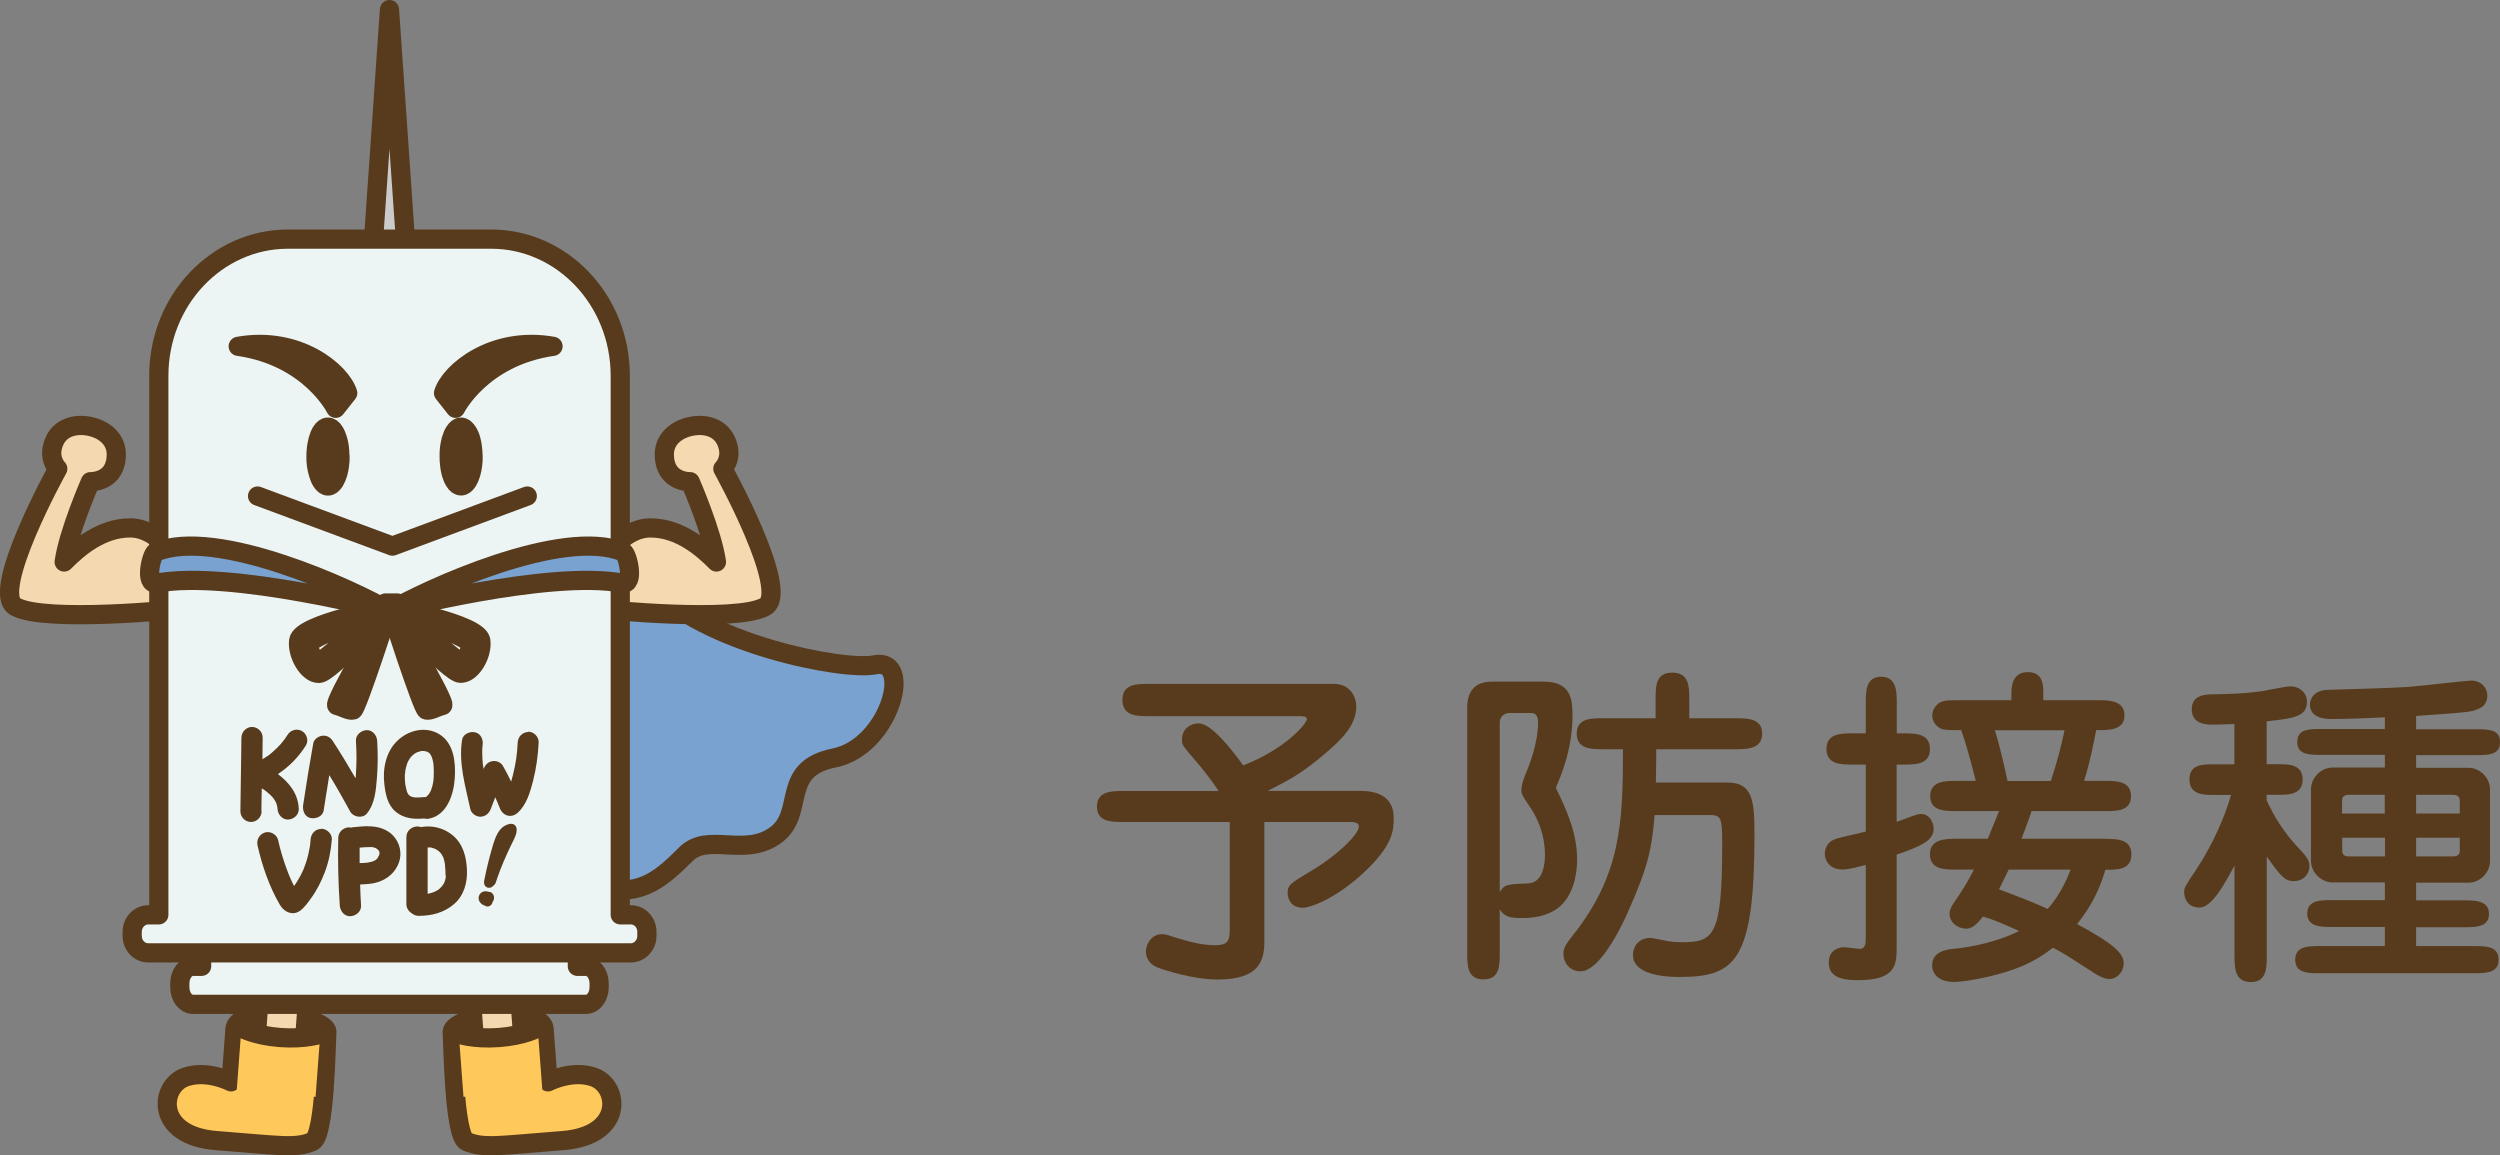 <?xml version="1.0" encoding="UTF-8"?>
<svg id="_レイヤー_2" data-name="レイヤー 2" xmlns="http://www.w3.org/2000/svg" viewBox="0 0 195.2 90.21">
  <rect x="0" y="0" width="195.2" height="90.21" fill="#808080" stroke="none"/>
  <defs>
    <style>
      .cls-1 {
        fill: none;
        stroke: #573b1c;
        stroke-linecap: round;
        stroke-linejoin: round;
        stroke-width: 1.5px;
      }

      .cls-2 {
        fill: #f4d8b0;
      }

      .cls-3 {
        fill: #f5d9b1;
      }

      .cls-4 {
        fill: #ffc85a;
      }

      .cls-5 {
        fill: #ecf5f4;
      }

      .cls-6 {
        fill: #cbcbcb;
      }

      .cls-7 {
        fill: #573b1c;
      }

      .cls-8 {
        fill: #3370b5;
      }

      .cls-9 {
        fill: #7aa2d0;
      }
    </style>
  </defs>
  <g id="back">
    <g>
      <g>
        <path class="cls-7" d="M95.13,61.73c-.57-.86-1.22-1.69-1.9-2.47-.94-1.09-.94-1.12-.94-1.53,0-.81,.65-1.25,1.3-1.25,.99,0,2.55,2,3.48,3.28,3.3-1.27,4.97-3.28,4.97-3.61,0-.23-.34-.23-.62-.23h-11.7c-.94,0-2.08,0-2.08-1.27s1.14-1.25,2.08-1.25h14.46c1.27,0,1.72,1.07,1.72,1.74,0,1.43-1.04,2.5-2.31,3.59-1.9,1.64-2.83,2.11-4.6,3.02h7.1c.68,0,2.73,0,2.73,2.11,0,.91,0,2.16-2.5,4.42-2.18,1.98-4.08,2.6-4.58,2.6-1.12,0-1.2-.96-1.2-1.14,0-.65,.18-.75,1.92-1.79,2.03-1.22,3.64-2.83,3.64-3.41,0-.34-.39-.36-.75-.36h-6.63v9.36c0,1.38-.34,2.94-3.61,2.94-2.03,0-4.32-.78-4.73-.94-.88-.34-.91-1.09-.91-1.22,0-.62,.44-1.38,1.27-1.38,.21,0,.36,.05,.47,.08,1.72,.57,2.76,.78,3.59,.78s1.22-.1,1.22-1.17v-8.45h-8.32c-.91,0-2.05,0-2.05-1.2s1.14-1.22,2.05-1.22h7.44Z"/>
        <path class="cls-7" d="M117.1,74.39c0,.99,0,2.08-1.27,2.08s-1.27-1.09-1.27-2.08v-19.14c0-2,1.46-2.03,2.03-2.03h3.93c2.16,0,2.26,1.4,2.26,2.65,0,2.68-.94,4.78-1.3,5.64,.91,1.87,1.66,3.61,1.66,5.59,0,.65-.08,2.31-1.12,3.46-1.04,1.12-2.7,1.12-3.2,1.12-.88,0-1.35-.08-1.72-.68v3.38Zm0-4.73c.36-.62,.62-.62,2.18-.68,1.27-.03,1.35-1.69,1.35-2.21,0-1.56-.52-2.78-1.14-3.72-.62-.91-.7-1.01-.7-1.4,0-.23,.13-.73,.23-.96,.39-.94,1.07-2.63,1.07-4.29,0-.68-.31-.73-.65-.73h-1.59c-.31,0-.75,.23-.75,.73v13.26Zm12.09-6.01c-.21,2.52-.44,3.9-2.13,7.67-.81,1.82-2.34,4.52-3.64,4.52-.99,0-1.35-.83-1.35-1.35s.23-.81,.78-1.51c3.72-4.73,3.87-8.74,3.87-14.48h-1.53c-.91,0-2.08,0-2.08-1.22s1.17-1.2,2.08-1.2h4.08v-1.48c0-1.04,0-2.08,1.3-2.08s1.33,1.04,1.33,2.08v1.48h3.61c.91,0,2.08,0,2.08,1.2s-1.17,1.22-2.08,1.22h-6.19c0,.42,0,1.14-.03,2.6h5.59c1.95,0,2.11,1.38,2.11,4.03,0,10.01-1.53,11.15-5.88,11.15-.73,0-3.61-.05-3.61-1.72,0-.6,.39-1.33,1.38-1.33,.1,0,1.22,.23,1.38,.26,.31,.05,.65,.08,.99,.08,2.57,0,3.22-.39,3.22-7.75,0-2-.1-2.18-.99-2.18h-4.29Z"/>
        <path class="cls-7" d="M148.61,57.26c.94,0,2.08,0,2.08,1.22s-1.14,1.22-2.08,1.22h-.52v4.47c.29-.08,1.56-.62,1.85-.62,.88,0,1.04,.89,1.04,1.15,0,.96-1.04,1.38-2.89,2.03v7.18c0,1.35,0,2.62-2.99,2.62-.86,0-2.31-.05-2.31-1.35,0-1.17,1.01-1.22,1.2-1.22,.16,0,1.09,.13,1.2,.13,.47,0,.49-.44,.49-.86v-5.7c-.49,.13-1.3,.36-1.82,.36-1.12,0-1.38-.83-1.38-1.22,0-.52,.29-.99,.86-1.17,.36-.13,2-.47,2.34-.57v-5.23h-.99c-.94,0-2.08,0-2.08-1.22s1.14-1.22,2.08-1.22h.99v-2.34c0-.94,0-2.08,1.2-2.08s1.22,1.14,1.22,2.08v2.34h.52Zm15.76,8.24c.91,0,2.05,0,2.05,1.22s-1.14,1.19-2.03,1.19c-.42,1.43-1.04,2.78-2.21,4.24,2.89,1.56,3.64,2.29,3.64,3.07,0,.62-.49,1.22-1.12,1.22-.49,0-1.12-.42-1.2-.47-2.21-1.43-2.44-1.58-3.2-1.97-.73,.55-1.77,1.32-3.77,1.92-1.64,.49-3.33,.75-3.93,.75-1.4,0-1.74-.78-1.74-1.3,0-1.12,1.22-1.25,1.82-1.3,1.27-.13,3.35-.55,4.97-1.38-1.51-.68-2.13-.94-2.83-1.12-.62,.83-1.01,.94-1.3,.94-.6,0-1.3-.44-1.3-1.17,0-.31,.18-.6,.26-.73,.99-1.46,1.17-1.79,1.64-2.71h-1.35c-.91,0-2.08,0-2.08-1.19s1.17-1.22,2.08-1.22h2.44c.13-.31,.57-1.43,.88-2.16h-3.33c-.91,0-2.05,0-2.05-1.17s1.14-1.19,2.05-1.19h1.51c-.57-2.24-.83-3.07-1.14-3.96-.88,0-1.38,0-1.61-.13-.31-.16-.65-.52-.65-.99,0-.29,.08-.55,.31-.8,.36-.42,.81-.42,1.79-.42h4.08v-.47c0-.44,0-1.72,1.27-1.72s1.22,1.12,1.22,1.72v.47h4.26c.78,0,2.08,0,2.08,1.17s-1.14,1.17-2.21,1.17c-.18,.96-.52,2.63-.94,3.96h1.61c.88,0,2.05,0,2.05,1.19s-1.14,1.17-2.05,1.17h-5.72c-.13,.44-.31,.94-.78,2.16h6.5Zm-8.61-8.48c.49,1.59,.83,3.25,.99,3.96h3.38c.47-1.46,.75-2.45,1.07-3.96h-5.43Zm1.07,10.89c-.13,.29-.21,.42-.75,1.53,1.25,.47,2.57,.96,3.8,1.53,.26-.29,1.17-1.35,1.79-3.07h-4.84Z"/>
        <path class="cls-7" d="M177,62.53c.6,1.3,1.35,2.47,2.31,3.51,.73,.78,1.01,1.09,1.01,1.56,0,.73-.55,1.2-1.2,1.2-.73,0-1.04-.39-2.13-1.92v7.72c0,.96,0,2.08-1.25,2.08s-1.27-1.12-1.27-2.08v-7.02c-.78,1.46-1.77,3.28-2.73,3.28-1.04,0-1.2-.86-1.2-1.2s.08-.49,.96-1.79c1.35-2.05,2.26-4.24,2.7-5.8h-1.3c-.83,0-1.95,0-1.95-1.22s1.12-1.17,1.95-1.17h1.56v-3.15c-.6,.03-1.56,.05-1.64,.05-.49,0-1.69,0-1.69-1.2s1.22-1.17,1.82-1.17c1.2-.03,2.03-.03,3.59-.23,.34-.05,1.92-.39,2.29-.39,.73,0,1.3,.52,1.3,1.2,0,1.17-1.04,1.3-3.15,1.53v3.35h.86c.86,0,1.95,0,1.95,1.2s-1.15,1.19-1.95,1.19h-.86v.47Zm11.65,11.34h4.47c.99,0,1.97,0,1.97,1.06s-1.01,1.06-1.97,1.06h-11.93c-.99,0-1.98,0-1.98-1.06s1.02-1.06,1.98-1.06h5.02v-1.49h-4.06c-.93,0-2,0-2-1.06s1.09-1.04,2-1.04h4.06v-1.38h-4.08c-.91,0-1.69-.8-1.69-1.69v-5.59c0-.83,.73-1.69,1.69-1.69h4.08v-.99h-4.89c-1.04,0-1.95,0-1.95-1.01s.91-1.01,1.95-1.01h4.89v-.91c-1.04,.05-2.91,.13-4.11,.13-.42,0-1.74,0-1.74-1.14,0-.16,.08-1.12,1.46-1.14,1.53-.05,4.96-.13,6.26-.23,.75-.05,4.5-.49,4.86-.49,.83,0,1.27,.6,1.27,1.17,0,.49-.23,.86-.7,1.04-.52,.23-.62,.26-4.86,.55v1.04h4.6c1.07,0,1.95,0,1.95,1.01s-.91,1.01-1.95,1.01h-4.6v.99h4.08c.93,0,1.69,.8,1.69,1.69v5.59c0,.86-.73,1.69-1.69,1.69h-4.08v1.38h3.69c.91,0,2,0,2,1.06s-1.09,1.04-2,1.04h-3.69v1.49Zm-2.44-11.81h-2.79c-.13,0-.55,0-.55,.42v1.04h3.33v-1.46Zm0,3.35h-3.33v1.04c0,.42,.42,.42,.55,.42h2.79v-1.46Zm2.44-1.89h3.41v-1.04c0-.42-.42-.42-.55-.42h-2.86v1.46Zm0,3.35h2.86c.13,0,.55,0,.55-.42v-1.04h-3.41v1.46Z"/>
      </g>
      <g>
        <g>
          <path class="cls-9" d="M46.98,69.28c3.13,.83,4.85-.88,6.58-2.59,1.72-1.71,4.54,.27,6.97-1.46,2.43-1.73,.28-5.19,4.61-6.05,4.32-.86,6.23-7.9,3.15-7.27-2.39,.49-13.37-1.63-17.51-6.27l-8.95,1.08,5.16,22.56Z"/>
          <path class="cls-1" d="M46.98,69.28c3.13,.83,4.85-.88,6.58-2.59,1.72-1.71,4.54,.27,6.97-1.46,2.43-1.73,.28-5.19,4.61-6.05,4.32-.86,6.23-7.9,3.15-7.27-2.39,.49-13.37-1.63-17.51-6.27l-8.95,1.08,5.16,22.56Z"/>
        </g>
        <g>
          <path class="cls-2" d="M13.89,43.88s-1.43-2.66-3.73-2.66-4.12,1.62-5.15,2.66c.32-2.31,2.05-6.27,2.05-6.27,0,0,2.02,.08,2.02-2.14,0-1.24-1.06-2.07-2.38-2.23-.88-.11-2.28,.13-2.62,1.73-.21,1,.43,1.63,.43,1.63,0,0-5.34,9.64-3.3,10.77,2.3,1.28,12.83,.2,12.83,.2"/>
          <path class="cls-1" d="M13.89,43.88s-1.43-2.66-3.73-2.66-4.12,1.62-5.15,2.66c.32-2.31,2.05-6.27,2.05-6.27,0,0,2.02,.08,2.02-2.14,0-1.24-1.06-2.07-2.38-2.23-.88-.11-2.28,.13-2.62,1.73-.21,1,.43,1.63,.43,1.63,0,0-5.34,9.64-3.3,10.77,2.3,1.28,12.83,.2,12.83,.2"/>
        </g>
        <g>
          <path class="cls-3" d="M47.06,43.88s1.43-2.66,3.73-2.66,4.12,1.62,5.15,2.66c-.32-2.31-2.05-6.27-2.05-6.27,0,0-2.02,.08-2.02-2.14,0-1.24,1.06-2.07,2.38-2.23,.88-.11,2.28,.13,2.62,1.73,.21,1-.43,1.63-.43,1.63,0,0,5.34,9.64,3.3,10.77-2.3,1.28-12.83,.2-12.83,.2"/>
          <path class="cls-1" d="M47.06,43.88s1.43-2.66,3.73-2.66,4.12,1.62,5.15,2.66c-.32-2.31-2.05-6.27-2.05-6.27,0,0-2.02,.08-2.02-2.14,0-1.24,1.06-2.07,2.38-2.23,.88-.11,2.28,.13,2.62,1.73,.21,1-.43,1.63-.43,1.63,0,0,5.34,9.64,3.3,10.77-2.3,1.28-12.83,.2-12.83,.2"/>
        </g>
        <g>
          <polygon class="cls-6" points="29.08 19.96 31.74 19.96 30.41 .75 29.08 19.96"/>
          <polygon class="cls-1" points="29.08 19.96 31.74 19.96 30.41 .75 29.08 19.96"/>
        </g>
        <g>
          <g>
            <g>
              <path class="cls-4" d="M22.01,79.17c-2.46-.18-3.62,.54-3.66,1.14-.05,.6-.31,4.16-.31,4.16,0,0-1.86-.97-3.57-.37-2.02,.71-2.41,4.6,2.46,4.96,4.87,.37,6.12,.64,7.47,.07,.99-.42,1.06-7.75,1.12-8.55,.05-.6-1.92-1.28-3.51-1.4Z"/>
              <path class="cls-1" d="M22.01,79.17c-2.46-.18-3.62,.54-3.66,1.14-.05,.6-.31,4.16-.31,4.16,0,0-1.86-.97-3.57-.37-2.02,.71-2.41,4.6,2.46,4.96,4.87,.37,6.12,.64,7.47,.07,.99-.42,1.06-7.75,1.12-8.55,.05-.6-1.92-1.28-3.51-1.4Z"/>
            </g>
            <g>
              <rect class="cls-2" x="19.71" y="77.64" width="4.61" height="3.78" transform="translate(-58.95 95.53) rotate(-85.7)"/>
              <rect class="cls-1" x="19.71" y="77.64" width="4.61" height="3.78" transform="translate(-58.95 95.53) rotate(-85.7)"/>
            </g>
            <path class="cls-4" d="M25.02,80.73s-1.17,.42-3.16,.27c-1.99-.15-3.01-.74-3.01-.74l-.37,4.92,6.16,.46,.37-4.92Z"/>
            <path class="cls-1" d="M18.86,80.27s1.02,.59,3.01,.74c1.99,.15,3.16-.27,3.16-.27"/>
          </g>
          <g>
            <g>
              <path class="cls-4" d="M38.82,79.17c2.46-.18,3.62,.54,3.66,1.14s.31,4.16,.31,4.16c0,0,1.86-.97,3.57-.37,2.02,.71,2.41,4.6-2.46,4.96-4.87,.37-6.12,.64-7.47,.07-.99-.42-1.06-7.75-1.12-8.55-.05-.6,1.92-1.28,3.51-1.4Z"/>
              <path class="cls-1" d="M38.82,79.17c2.46-.18,3.62,.54,3.66,1.14s.31,4.16,.31,4.16c0,0,1.86-.97,3.57-.37,2.02,.71,2.41,4.6-2.46,4.96-4.87,.37-6.12,.64-7.47,.07-.99-.42-1.06-7.75-1.12-8.55-.05-.6,1.92-1.28,3.51-1.4Z"/>
            </g>
            <g>
              <rect class="cls-2" x="36.92" y="77.23" width="3.78" height="4.61" transform="translate(-5.85 3.13) rotate(-4.3)"/>
              <rect class="cls-1" x="36.92" y="77.23" width="3.78" height="4.61" transform="translate(-5.85 3.13) rotate(-4.3)"/>
            </g>
            <path class="cls-4" d="M35.81,80.73s1.17,.42,3.16,.27c1.99-.15,3.01-.74,3.01-.74l.37,4.92-6.16,.46-.37-4.92Z"/>
            <path class="cls-1" d="M41.97,80.27s-1.02,.59-3.01,.74c-1.99,.15-3.16-.27-3.16-.27"/>
          </g>
        </g>
        <g>
          <path class="cls-5" d="M15.74,69.83v5.62h-.67c-.57,0-1.03,.6-1.03,1.33v.31c0,.74,.46,1.33,1.03,1.33h30.68c.57,0,1.03-.6,1.03-1.33v-.31c0-.74-.46-1.33-1.03-1.33h-.67v-5.62H15.74Z"/>
          <path class="cls-1" d="M15.74,69.83v5.62h-.67c-.57,0-1.03,.6-1.03,1.33v.31c0,.74,.46,1.33,1.03,1.33h30.68c.57,0,1.03-.6,1.03-1.33v-.31c0-.74-.46-1.33-1.03-1.33h-.67v-5.62H15.74Z"/>
        </g>
        <g>
          <path class="cls-5" d="M30.41,74.4h18.84c.7,0,1.26-.6,1.26-1.33v-.31c0-.74-.56-1.33-1.26-1.33h-.82V29.34c0-5.89-4.52-10.67-10.09-10.67h-15.85c-5.57,0-10.09,4.78-10.09,10.67v42.09h-.82c-.7,0-1.26,.6-1.26,1.33v.31c0,.74,.56,1.33,1.26,1.33H30.41Z"/>
          <path class="cls-1" d="M30.41,74.4h18.84c.7,0,1.26-.6,1.26-1.33v-.31c0-.74-.56-1.33-1.26-1.33h-.82V29.34c0-5.89-4.52-10.67-10.09-10.67h-15.85c-5.57,0-10.09,4.78-10.09,10.67v42.09h-.82c-.7,0-1.26,.6-1.26,1.33v.31c0,.74,.56,1.33,1.26,1.33H30.41Z"/>
        </g>
        <g>
          <path class="cls-7" d="M26.55,35.64c0,.23-.01,.45-.04,.67-.03,.23-.07,.45-.13,.65-.07,.24-.16,.45-.26,.61-.15,.24-.32,.38-.51,.38s-.36-.14-.51-.38c-.1-.16-.18-.37-.25-.61-.06-.2-.11-.41-.14-.65-.03-.21-.04-.43-.04-.66s.02-.46,.04-.67c.03-.23,.08-.45,.13-.65,.07-.24,.15-.45,.25-.61,.15-.24,.32-.37,.51-.37s.37,.13,.51,.37c.1,.16,.19,.37,.26,.61,.06,.2,.1,.42,.13,.65,.03,.21,.03,.43,.03,.66Z"/>
          <path class="cls-1" d="M26.55,35.64c0,.23-.01,.45-.04,.67-.03,.23-.07,.45-.13,.65-.07,.24-.16,.45-.26,.61-.15,.24-.32,.38-.51,.38s-.36-.14-.51-.38c-.1-.16-.18-.37-.25-.61-.06-.2-.11-.41-.14-.65-.03-.21-.04-.43-.04-.66s.02-.46,.04-.67c.03-.23,.08-.45,.13-.65,.07-.24,.15-.45,.25-.61,.15-.24,.32-.37,.51-.37s.37,.13,.51,.37c.1,.16,.19,.37,.26,.61,.06,.2,.1,.42,.13,.65,.03,.21,.03,.43,.03,.66Z"/>
        </g>
        <g>
          <path class="cls-7" d="M36.94,35.64c0,.23-.01,.46-.04,.67-.03,.23-.07,.45-.13,.65-.07,.24-.16,.45-.26,.61-.15,.24-.32,.37-.51,.37s-.37-.13-.51-.37c-.1-.16-.19-.37-.26-.61-.06-.2-.09-.42-.12-.65-.03-.21-.04-.43-.04-.66s0-.46,.03-.67c.03-.23,.08-.45,.13-.65,.07-.24,.16-.45,.26-.61,.15-.24,.32-.37,.51-.37s.36,.14,.51,.38c.1,.16,.2,.36,.26,.61,.06,.2,.1,.42,.12,.65,.03,.21,.04,.43,.04,.66Z"/>
          <path class="cls-1" d="M36.94,35.64c0,.23-.01,.46-.04,.67-.03,.23-.07,.45-.13,.65-.07,.24-.16,.45-.26,.61-.15,.24-.32,.37-.51,.37s-.37-.13-.51-.37c-.1-.16-.19-.37-.26-.61-.06-.2-.09-.42-.12-.65-.03-.21-.04-.43-.04-.66s0-.46,.03-.67c.03-.23,.08-.45,.13-.65,.07-.24,.16-.45,.26-.61,.15-.24,.32-.37,.51-.37s.36,.14,.51,.38c.1,.16,.2,.36,.26,.61,.06,.2,.1,.42,.12,.65,.03,.21,.04,.43,.04,.66Z"/>
        </g>
        <g>
          <path class="cls-7" d="M18.6,27.04c4.67-.83,8.04,1.98,8.55,3.65l-.94,1.19s-2.01-4.04-7.61-4.84Z"/>
          <path class="cls-1" d="M18.6,27.04c4.67-.83,8.04,1.98,8.55,3.65l-.94,1.19s-2.01-4.04-7.61-4.84Z"/>
        </g>
        <g>
          <path class="cls-7" d="M43.18,27.04c-4.67-.83-8.04,1.98-8.55,3.65l.94,1.19s2.01-4.04,7.61-4.84Z"/>
          <path class="cls-1" d="M43.18,27.04c-4.67-.83-8.04,1.98-8.55,3.65l.94,1.19s2.01-4.04,7.61-4.84Z"/>
        </g>
        <polyline class="cls-1" points="41.17 38.73 30.64 42.64 20.11 38.73"/>
        <g>
          <path class="cls-7" d="M20.41,63.34c0-.6,.02-1.19,.03-1.79,0,0,.01,0,.02,.01,.27,.18,.4,.27,.63,.49,.04,.04,.08,.08,.12,.12,0,0,.08,.1,.1,.11,.07,.09,.13,.19,.19,.29,.03,.05,.05,.1,.08,.16,0,.02,.03,.09,.03,.11,.02,.05,.03,.1,.04,.16,0,0,.02,.13,.02,.16,.02,.43,.37,.85,.83,.83,.43-.02,.84-.36,.83-.83-.05-1.2-.75-2.05-1.63-2.72,.87-.58,1.61-1.32,2.18-2.23,.24-.38,.08-.91-.3-1.13-.4-.23-.89-.08-1.13,.3-.32,.51-.66,.9-1.17,1.34-.05,.05-.11,.09-.16,.14-.02,.02-.04,.03-.05,.04-.01,0-.03,.02-.05,.04-.13,.09-.26,.18-.39,.26-.05,.03-.1,.05-.14,.08,0-.56,.02-1.13,.02-1.69,0-.45-.38-.83-.83-.83s-.82,.38-.83,.83c-.03,1.92-.05,3.84-.08,5.76,0,.45,.38,.83,.83,.83s.82-.38,.83-.83Z"/>
          <path class="cls-7" d="M24.25,63.87c.39,.09,.95-.12,1.02-.58,.14-.92,.29-1.85,.44-2.77,.57,.93,1.11,1.88,1.63,2.84,.23,.44,.96,.57,1.3,.17,.64-.78,.71-1.82,.79-2.78,.08-.97,.08-1.94,.02-2.91-.03-.43-.36-.85-.83-.83-.42,.02-.85,.36-.83,.83,.06,.87,.06,1.75,0,2.62,0,.1-.02,.21-.03,.31-.57-.99-1.16-1.97-1.79-2.93-.18-.28-.48-.44-.82-.39-.3,.04-.63,.27-.69,.59-.29,1.6-.55,3.21-.79,4.82-.06,.43,.11,.91,.58,1.02Z"/>
          <path class="cls-7" d="M30.88,63.37c.64,.53,1.4,.61,2.21,.54,0,0,.01,0,.02,0,.13,.03,.26,.04,.4,.01,1.42-.29,1.92-1.92,2-3.18,.08-1.21-.07-2.73-1.22-3.42-1.04-.62-2.33-.33-3.19,.45-.96,.86-1.24,2.24-1.09,3.47,.09,.76,.25,1.61,.87,2.12Zm1.1-1.22s-.05-.05,0,0h0Zm.93-3.51c-.05,0-.03,0,0,0h0Zm-1.28,1.79c0-.17,.02-.23,.03-.32,.04-.19,.08-.37,.15-.55,.01-.01,.07-.15,.09-.18,.02-.04,.05-.08,.08-.13,0-.01,.05-.07,.07-.1,.02-.02,.04-.04,.04-.05,.03-.03,.06-.07,.1-.1,.02-.02,.1-.09,.11-.1,.06-.04,.12-.09,.19-.12,.04-.02,.08-.04,.12-.06,0,0,0,0,.01,0,0,0,0,0,0,0,.07-.01,.15-.05,.22-.07,.02,0,.05,0,.07-.01,.01,0,.02,0,.03,0,.06,0,.12,0,.18,0,0,0,.12,.03,.17,.04,.02,0,.02,0,.03,0,.04,.02,.09,.04,.13,.07,.15,.09,.07,.05,.05,.03,.04,.03,.07,.07,.1,.1-.11-.12,.05,.08,.07,.13,0,0,0,.01,.01,.02,0,.03,.04,.11,.05,.12,.03,.1,.06,.2,.08,.3,.01,.05,.02,.11,.03,.16,0-.04-.01-.15,0,.02,.02,.22,.03,.43,.03,.65,0,.56-.02,.92-.23,1.46,0,0,0,0,0,0-.03,.06-.06,.12-.1,.18-.02,.03-.04,.07-.07,.1,0,0-.05,.07-.07,.08-.03,.04-.07,.07-.11,.11-.01,.01,0,.01-.01,.01,0,0-.01,0-.03,.01,0,0-.01,0-.02,.01-.05,0-.1-.01-.16,0-.25,.02-.49,.04-.74,.02,.08,0-.13-.03-.16-.04-.01,0-.05-.02-.07-.03-.03-.02-.1-.05-.11-.06,0,0-.01,0-.02-.02-.03-.03-.05-.05-.08-.08,0,0-.09-.16-.07-.11-.06-.12-.13-.45-.17-.66,0,0-.01-.07-.01-.08,0-.03,0-.07-.01-.1-.01-.12-.02-.24-.02-.36,0-.11,0-.21,0-.32Z"/>
          <path class="cls-7" d="M41.25,57.15c-.46,.02-.8,.36-.83,.83-.04,.89-.14,1.6-.36,2.49-.05,.19-.1,.38-.15,.56-.2-.41-.4-.81-.63-1.21-.16-.29-.5-.44-.82-.39-.34,.05-.57,.28-.69,.59,0,.01,0,.02-.01,.03-.05-.25-.07-.46-.09-.76-.01-.19-.02-.38-.02-.56,0-.09,0-.19,.01-.28,0-.06,0-.12,.02-.19-.01,.06,0,.04,0-.06,.07-.42-.11-.91-.58-1.02-.4-.09-.94,.12-1.02,.58-.29,1.82,.26,3.63,.64,5.4,.07,.34,.45,.62,.8,.61,.39-.02,.66-.25,.8-.61l.35-.91c.13,.29,.24,.56,.36,.86,.23,.59,.88,.8,1.38,.36,.7-.62,.98-1.61,1.21-2.49,.25-.98,.39-2,.44-3.02,.02-.43-.39-.84-.83-.83Z"/>
          <path class="cls-7" d="M25.08,64.72c-.48,.02-.79,.36-.83,.83,0,.11-.02,.22-.03,.33,0,.02,0,.04,0,.05,0,.05-.01,.1-.02,.14-.04,.22-.08,.43-.13,.65-.05,.21-.11,.42-.18,.63-.03,.1-.07,.21-.11,.31,0,.02-.07,.17-.08,.21-.17,.39-.37,.76-.6,1.11-.04,.07-.09,.13-.14,.2-.05-.1-.1-.2-.15-.3-.18-.38-.26-.57-.4-.96-.29-.76-.52-1.54-.7-2.34-.09-.42-.61-.71-1.02-.58-.44,.14-.68,.56-.58,1.02,.36,1.6,.92,3.22,1.75,4.64,.31,.53,.94,.85,1.51,.49,.36-.23,.64-.64,.89-.98,.46-.62,.81-1.31,1.09-2.04,.32-.83,.49-1.71,.56-2.59,.03-.43-.4-.84-.83-.83Z"/>
          <path class="cls-7" d="M28.73,64.51c-.36,0-.71,.04-1.07,.07-.08,0-.17,.02-.25,.04-.06-.01-.11-.02-.17-.02-.45,.02-.82,.36-.83,.83-.04,1.76,0,3.52,.12,5.28,.03,.43,.36,.85,.83,.83,.42-.02,.86-.36,.83-.83-.04-.55-.05-1.1-.07-1.65,.48-.02,.96-.04,1.41-.19,.76-.26,1.35-.77,1.62-1.53,.26-.73,.07-1.53-.45-2.09-.5-.54-1.24-.74-1.96-.73Zm.73,2.52s-.01,.01-.02,.02c-.03,.03-.07,.06-.1,.09-.01,0-.02,.02-.03,.02-.05,.03-.1,.06-.15,.08,0,0,0,0-.01,0-.05,.02-.1,.04-.15,.05-.11,.03-.22,.05-.33,.07-.02,0-.04,0-.04,0-.08,0-.16,.01-.23,.02-.11,0-.21,0-.32,.01,0-.4,0-.81,0-1.21,0,0,.02,0,.03,0,.25-.02,.5-.04,.75-.04,.06,0,.11,0,.17,0,0,0,.02,0,.03,0,.05,.01,.11,.02,.16,.04,.02,0,.07,.02,.1,.03,.01,0,.03,.01,.03,.02,.04,.02,.07,.04,.11,.07,.03,.03,.07,.07,.1,.1,.02,.03,.04,.06,.05,.09,0,0,0,0,0,0,0,.01,.01,.04,.02,.06,0,0,0,0,0,.02,0,.02,0,.05,0,.07,0,0,0,0,0,.01,0,.04-.02,.08-.03,.12,0,.01,0,.02-.01,.03-.04,.07-.08,.13-.11,.19Zm.15-.29s0-.02,0-.04c0,.02,0,.04,0,.04Z"/>
          <path class="cls-7" d="M35.37,65.24c-.71-.6-1.62-.82-2.51-.66-.09-.04-.2-.06-.3-.05-.45,.02-.83,.36-.83,.83,0,1.75,0,3.49,0,5.24,0,.3,.19,.59,.45,.73,.14,.11,.31,.18,.51,.18,1,0,1.97-.24,2.74-.9,.79-.67,1.07-1.67,1.03-2.68-.04-1-.29-2.01-1.09-2.69Zm-.56,3.08s-.02,.25,0,.17c-.01,.08-.03,.16-.05,.23,0,.02-.05,.14-.06,.17-.02,.03-.07,.13-.08,.15-.03,.04-.06,.09-.09,.13-.01,.01-.08,.09-.1,.11-.05,.06-.11,.11-.17,.16-.02,.01-.03,.02-.03,.03,0,0-.02,0-.04,.02-.07,.04-.13,.08-.2,.11,0,0-.23,.1-.13,.06-.08,.03-.17,.06-.25,.08-.07,.02-.15,.03-.22,.05,0-1.21,0-2.41,0-3.62,.06,0,.12,0,.17,0,.04,0,.06,0,.07,0,.01,0,.03,.01,.07,.02,.08,.02,.15,.04,.23,.07,.02,0,.09,.04,.12,.06,.06,.03,.11,.07,.16,.1,0,0,0,0,.01,0,.02,.02,.04,.04,.06,.06,.06,.05,.11,.11,.16,.17,0,0,0,0,0,0,.02,.03,.04,.05,.05,.08,.04,.06,.07,.12,.1,.18,.06,.11,.02,0,.05,.13,.02,.09,.05,.18,.07,.27,0,0,.03,.14,.03,.17,.02,.18,.03,.36,.04,.54,0,.1,0,.2,0,.3Z"/>
          <path class="cls-7" d="M39.81,64.33c-.89,.17-1.16,1.11-1.38,1.86-.25,.86-.46,1.73-.63,2.61-.04,.22,.06,.45,.29,.51,.16,.04,.36-.03,.46-.18,.06-.05,.12-.11,.15-.2,.24-.72,.51-1.42,.82-2.11,.15-.34,.31-.67,.47-1,.17-.35,.37-.69,.35-1.09-.02-.28-.25-.45-.52-.4Z"/>
          <path class="cls-7" d="M38.54,69.93c-.01-.05-.04-.1-.07-.14-.03-.04-.07-.08-.12-.11-.03-.01-.07-.03-.1-.04-.03,0-.06,0-.09,0-.02-.01-.05-.02-.07-.03-.01,0-.02,0-.03,0-.05,0-.09-.02-.14-.02-.05,0-.09,0-.14,.02-.01,0-.02,0-.03,0-.04,.01-.09,.03-.12,.05-.02,.01-.04,.03-.05,.04-.02,.01-.04,.03-.05,.04-.02,.02-.03,.04-.04,.05-.01,.02-.03,.04-.04,.05-.01,.02-.02,.04-.03,.06,0,.02-.02,.05-.03,.07-.01,.05-.02,.09-.02,.14,0,0,0,.01,0,.02,0,.04,0,.09,.02,.13,0,.04,.04,.1,.05,.13,0,.01,.01,.02,.02,.03,.03,.04,.05,.08,.09,.11,.03,.03,.07,.06,.11,.09,.01,0,.02,.01,.03,.02,.04,.02,.08,.03,.11,.05,0,0,.01,0,.02,0h0s.05,.04,.08,.05c.05,.03,.1,.04,.16,.04,.06,0,.11,0,.16-.04,.05-.02,.1-.05,.13-.09,.02-.03,.04-.06,.06-.08,.02-.03,.02-.07,.03-.11,.02-.02,.04-.04,.05-.06,.02-.04,.04-.09,.06-.14,.02-.05,.02-.11,.02-.15,0-.02,0-.03,0-.05,0-.04,0-.09-.02-.13,0,0,0-.02,0-.03Z"/>
        </g>
        <g>
          <g>
            <path class="cls-9" d="M12.15,43.11c4.73-2.01,15.49,2.96,18.27,4.61,0,0-12.45-3.25-18.17-2.19-1.03,.19-.41-2.29-.1-2.42Z"/>
            <path class="cls-1" d="M12.15,43.11c4.73-2.01,15.49,2.96,18.27,4.61,0,0-12.45-3.25-18.17-2.19-1.03,.19-.41-2.29-.1-2.42Z"/>
          </g>
          <g>
            <path class="cls-9" d="M48.68,43.11c-4.73-2.01-15.49,2.96-18.27,4.61,0,0,12.45-3.25,18.17-2.19,1.03,.19,.41-2.29,.1-2.42Z"/>
            <path class="cls-1" d="M48.68,43.11c-4.73-2.01-15.49,2.96-18.27,4.61,0,0,12.45-3.25,18.17-2.19,1.03,.19,.41-2.29,.1-2.42Z"/>
          </g>
          <g>
            <g>
              <g>
                <path class="cls-9" d="M24.84,51.76c-.28-.13-.77-.92-.74-1.55,.32-.34,3.64-1.92,6.33-2.79-.22,.04-6.94,1.3-7.11,2.6-.14,1.07,.74,2.6,1.6,2.56,.87-.04,5.51-5.16,5.51-5.16-2.3,1.6-5.09,4.07-5.59,4.35Z"/>
                <path class="cls-1" d="M24.84,51.76c-.28-.13-.77-.92-.74-1.55,.32-.34,3.64-1.92,6.33-2.79-.22,.04-6.94,1.3-7.11,2.6-.14,1.07,.74,2.6,1.6,2.56,.87-.04,5.51-5.16,5.51-5.16-2.3,1.6-5.09,4.07-5.59,4.35Z"/>
              </g>
              <g>
                <path class="cls-9" d="M30.43,47.41s-4.55,7.59-4.12,7.68c.43,.09,.95,.43,1.26,.35,.3-.09,2.86-8.02,2.86-8.02Z"/>
                <path class="cls-1" d="M30.43,47.41s-4.55,7.59-4.12,7.68c.43,.09,.95,.43,1.26,.35,.3-.09,2.86-8.02,2.86-8.02Z"/>
              </g>
            </g>
            <g>
              <g>
                <path class="cls-9" d="M37.54,50.02c-.17-1.3-6.9-2.56-7.11-2.6,2.69,.87,6.01,2.45,6.33,2.79,.03,.63-.46,1.42-.74,1.55-.5-.28-3.29-2.74-5.59-4.35,0,0,4.64,5.12,5.51,5.16,.87,.04,1.75-1.48,1.6-2.56Z"/>
                <path class="cls-1" d="M37.54,50.02c-.17-1.3-6.9-2.56-7.11-2.6,2.69,.87,6.01,2.45,6.33,2.79,.03,.63-.46,1.42-.74,1.55-.5-.28-3.29-2.74-5.59-4.35,0,0,4.64,5.12,5.51,5.16,.87,.04,1.75-1.48,1.6-2.56Z"/>
              </g>
              <g>
                <path class="cls-9" d="M30.43,47.41s4.55,7.59,4.12,7.68c-.43,.09-.95,.43-1.26,.35s-2.86-8.02-2.86-8.02Z"/>
                <path class="cls-1" d="M30.43,47.41s4.55,7.59,4.12,7.68c-.43,.09-.95,.43-1.26,.35s-2.86-8.02-2.86-8.02Z"/>
              </g>
            </g>
            <g>
              <polygon class="cls-8" points="30.85 48.43 30.17 48.43 30.1 47.08 31.01 47.08 30.85 48.43"/>
              <polygon class="cls-1" points="30.85 48.43 30.17 48.43 30.1 47.08 31.01 47.08 30.85 48.43"/>
            </g>
          </g>
        </g>
      </g>
    </g>
  </g>
</svg>